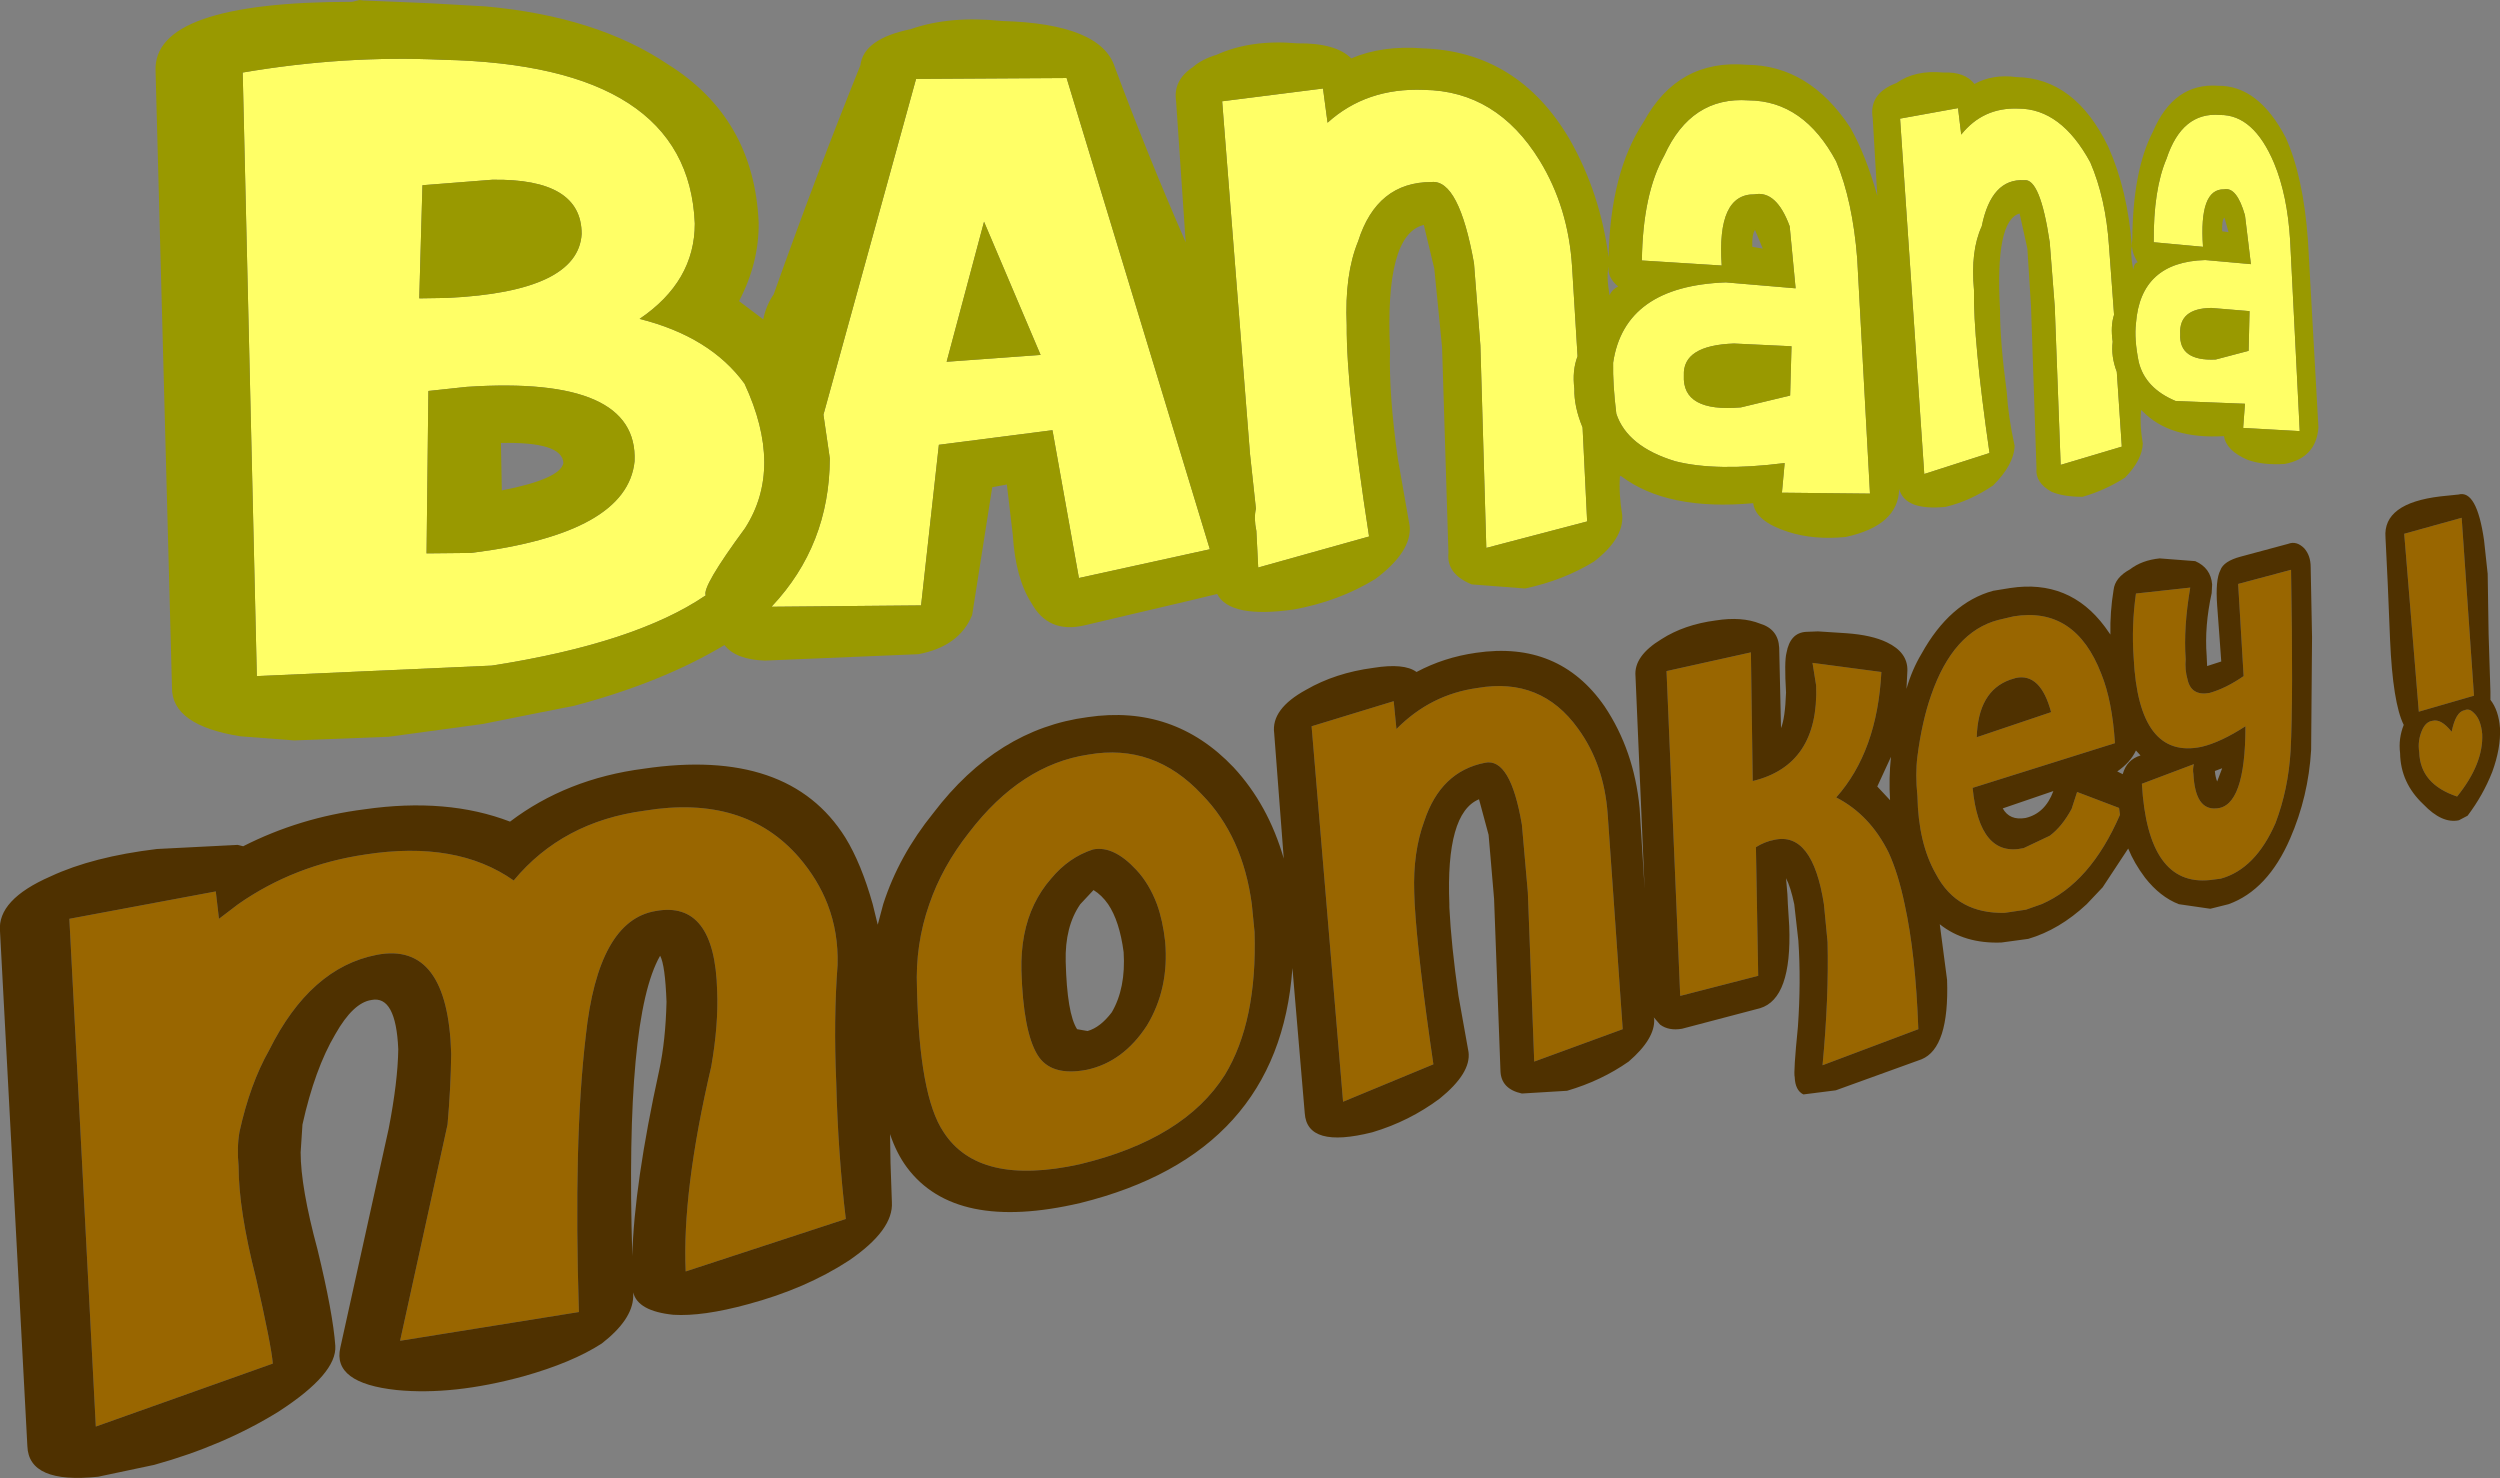 <?xml version="1.0" encoding="UTF-8" standalone="no"?>
<svg xmlns:xlink="http://www.w3.org/1999/xlink" height="162.0px" width="274.0px" xmlns="http://www.w3.org/2000/svg">
  <rect width="100%" height="100%" fill="#808080" stroke="none"/>
  <g transform="matrix(1.0, 0.0, 0.0, 1.0, 153.95, 63.8)">
    <path d="M54.3 -50.8 L60.65 -51.95 61.0 -49.05 Q63.4 -52.05 67.25 -51.9 71.95 -51.9 75.15 -46.0 76.85 -42.05 77.2 -36.8 L77.75 -29.3 Q77.35 -28.05 77.6 -26.35 77.4 -24.75 78.05 -23.05 L78.6 -14.85 71.9 -12.85 71.25 -30.2 70.7 -37.25 Q69.65 -44.3 67.9 -44.05 64.3 -44.25 63.25 -39.0 62.0 -36.3 62.4 -32.0 62.3 -26.65 64.1 -14.15 L56.95 -11.85 54.3 -50.8 M80.45 -24.15 Q79.95 -26.65 80.15 -28.35 80.65 -35.1 87.75 -35.3 L92.75 -34.85 92.1 -40.2 Q91.2 -43.35 89.8 -43.05 87.05 -43.1 87.5 -36.75 L82.1 -37.25 Q82.05 -43.0 83.5 -46.4 85.2 -51.55 89.35 -51.2 93.05 -51.25 95.3 -45.9 96.75 -42.4 97.05 -37.45 L98.1 -16.55 91.9 -16.9 92.1 -19.55 84.5 -19.85 Q81.15 -21.25 80.45 -24.15 M30.6 -22.65 Q30.4 -18.6 36.85 -19.15 L42.25 -20.45 42.4 -25.85 36.1 -26.15 Q30.45 -25.95 30.6 -22.65 M14.8 -46.2 Q17.95 -41.05 18.35 -34.55 L18.95 -24.75 Q18.35 -23.2 18.6 -21.2 18.55 -19.25 19.5 -16.95 L20.0 -6.65 8.95 -3.75 8.3 -25.95 7.6 -34.95 Q5.95 -44.15 2.95 -43.85 -3.05 -43.85 -5.1 -37.35 -6.6 -33.7 -6.35 -28.15 -6.4 -21.15 -3.9 -5.0 L-16.05 -1.6 -16.25 -5.6 Q-16.55 -7.0 -16.3 -8.05 L-16.95 -14.05 -20.0 -52.7 -8.95 -54.1 -8.45 -50.35 Q-4.2 -54.2 2.1 -53.95 10.1 -53.85 14.8 -46.2 M26.0 -35.25 Q26.1 -42.55 28.45 -46.75 31.4 -53.25 37.7 -52.8 43.75 -52.75 47.3 -46.1 49.1 -41.8 49.6 -35.45 L51.0 -9.7 41.35 -9.8 41.65 -13.05 Q34.15 -12.1 29.65 -13.25 24.4 -14.85 23.2 -18.45 22.8 -21.7 22.85 -24.05 24.1 -32.45 35.2 -32.85 L42.85 -32.2 42.2 -39.0 Q40.75 -42.95 38.35 -42.5 34.2 -42.55 34.75 -34.7 L26.0 -35.25 M88.4 -30.05 Q84.85 -30.0 85.0 -27.2 84.85 -24.2 88.9 -24.4 L92.5 -25.35 92.6 -29.7 88.4 -30.05 M-107.0 -20.95 L-107.2 -3.15 -102.3 -3.2 Q-85.2 -5.35 -84.4 -13.25 -84.0 -22.65 -102.8 -21.4 L-107.0 -20.95 M-90.2 -38.15 Q-90.2 -44.25 -100.0 -44.1 L-107.65 -43.5 -108.0 -31.1 -104.85 -31.15 Q-90.6 -31.85 -90.2 -38.15 M-46.1 -39.5 L-50.2 -24.15 -39.9 -24.9 -46.1 -39.5 M-63.0 -13.55 L-63.7 -18.35 -53.55 -55.15 -37.05 -55.25 -21.35 -3.6 -23.4 -3.15 -35.7 -0.45 -38.6 -16.65 -51.05 -15.05 -53.0 2.55 -69.35 2.7 -69.35 2.65 Q-63.05 -4.05 -63.0 -13.55 M-127.35 -55.85 Q-116.25 -57.75 -105.5 -57.25 -78.5 -56.7 -77.8 -39.3 -77.8 -32.95 -83.85 -28.85 -76.1 -26.9 -72.35 -21.75 -68.05 -12.5 -72.3 -5.9 -77.05 0.55 -76.6 1.45 -84.3 6.7 -100.05 9.15 L-125.8 10.3 -127.35 -55.85" fill="#ffff66" fill-rule="evenodd" stroke="none"/>
    <path d="M109.55 -5.3 L115.85 -7.05 117.2 12.45 111.15 14.2 109.55 -5.3 M91.95 10.3 L91.35 0.2 97.15 -1.35 Q97.4 12.75 97.1 18.5 96.85 22.7 95.45 26.4 93.25 31.45 89.45 32.5 L88.3 32.65 Q81.45 33.4 80.8 22.1 L86.5 19.95 Q86.35 20.5 86.45 21.05 86.65 25.0 88.95 24.8 92.15 24.65 92.15 15.8 89.45 17.55 87.35 18.05 80.45 19.5 79.9 8.3 79.65 4.8 80.15 1.25 L86.1 0.6 Q85.35 5.0 85.6 8.45 85.5 9.6 85.8 10.65 86.2 12.5 88.2 12.15 90.0 11.65 91.95 10.3 M118.1 16.65 Q118.25 19.9 115.35 23.5 111.3 22.15 111.2 18.65 111.0 17.4 111.5 16.25 111.9 15.3 112.65 15.2 113.6 14.95 114.75 16.4 115.2 14.2 116.15 14.05 116.65 13.8 117.15 14.3 117.95 15.0 118.1 16.65 M65.05 4.15 L66.75 3.75 Q73.5 2.65 76.35 10.05 77.55 13.0 77.85 17.65 L62.25 22.55 Q63.0 30.25 67.85 29.15 L70.7 27.8 Q72.05 26.8 73.1 24.85 L73.7 23.0 78.3 24.75 78.4 25.5 Q75.15 33.0 69.8 35.3 L68.1 35.9 65.75 36.25 Q63.2 36.3 61.35 35.3 59.4 34.25 58.2 31.95 56.3 28.6 56.2 23.45 55.95 21.05 56.2 19.1 56.7 15.25 57.7 12.4 60.1 5.45 65.05 4.15 M67.0 10.5 L66.35 10.7 Q62.85 11.95 62.7 17.0 L70.85 14.25 Q69.7 9.95 67.0 10.5 M45.1 11.35 L44.7 8.85 52.25 9.85 Q51.8 18.55 47.3 23.6 51.0 25.5 53.05 29.65 54.1 31.95 54.8 35.3 56.0 40.75 56.3 49.0 L45.8 52.95 Q46.5 45.5 46.35 39.45 L45.95 35.3 Q44.7 27.3 40.5 28.25 39.45 28.45 38.5 29.05 L38.75 43.15 30.2 45.35 28.7 9.75 37.95 7.7 38.15 21.8 Q45.4 20.05 45.1 11.35 M8.0 11.6 Q14.95 10.4 19.0 16.05 21.85 19.95 22.25 25.4 L23.9 49.0 14.2 52.55 13.5 34.0 12.85 26.6 Q11.6 19.2 8.8 19.8 3.95 20.75 2.15 26.2 0.9 29.6 1.05 34.0 L1.1 35.3 Q1.45 41.25 3.15 52.85 L-6.75 56.95 -10.2 15.8 -1.2 13.05 -0.9 16.1 Q2.85 12.3 8.0 11.6 M-27.15 35.3 Q-28.0 33.05 -29.4 31.55 -31.9 28.85 -34.15 29.3 -36.8 30.15 -38.75 32.5 -39.85 33.75 -40.6 35.3 -42.1 38.4 -42.0 42.6 -41.8 49.25 -40.25 51.8 -38.8 54.2 -34.85 53.45 -30.85 52.6 -28.25 48.6 -25.8 44.55 -26.25 39.4 -26.5 37.1 -27.15 35.3 M-34.65 18.9 Q-27.45 17.65 -22.2 23.3 -17.75 27.85 -16.75 35.3 L-16.45 38.35 Q-16.15 48.15 -19.7 54.0 -24.15 61.05 -35.6 63.8 -46.7 66.25 -50.55 60.25 -53.2 56.3 -53.45 44.5 -53.65 39.7 -52.1 35.3 -50.7 31.2 -47.75 27.45 -42.05 20.0 -34.65 18.9 M-63.25 35.3 Q-62.05 38.4 -62.15 41.95 -62.6 47.9 -62.3 54.8 -62.1 62.7 -61.25 69.8 L-78.8 75.55 Q-79.2 66.8 -76.0 53.1 -75.2 48.55 -75.35 44.8 -75.6 34.85 -82.1 36.05 -88.4 37.1 -89.75 49.75 -91.1 61.2 -90.5 80.0 L-110.1 83.15 -104.9 59.45 Q-104.55 55.5 -104.5 51.7 -104.85 39.35 -112.65 40.85 -119.95 42.25 -124.45 51.3 -126.55 55.0 -127.7 60.25 -128.0 61.95 -127.8 64.0 -127.8 68.8 -125.9 76.25 -124.2 83.7 -124.05 85.65 L-143.45 92.55 -146.35 36.9 -130.3 33.9 -129.95 36.9 -127.85 35.3 Q-121.7 31.0 -113.9 29.85 -103.9 28.3 -97.65 32.7 -92.3 26.25 -83.3 25.05 -72.35 23.25 -66.35 30.2 -64.3 32.6 -63.25 35.3" fill="#996600" fill-rule="evenodd" stroke="none"/>
    <path d="M86.65 -2.3 Q88.35 -1.55 88.5 0.25 L88.45 1.2 Q87.65 4.85 87.9 8.05 L87.95 9.2 89.5 8.7 89.25 5.25 89.05 2.55 Q88.85 -0.25 89.4 -1.3 89.75 -2.3 91.65 -2.8 L96.85 -4.2 Q97.75 -4.55 98.6 -3.7 99.3 -2.9 99.3 -1.65 L99.45 6.05 99.35 18.4 Q99.05 23.5 97.05 28.1 94.6 33.75 90.3 35.3 L88.3 35.8 84.85 35.3 Q82.8 34.5 81.15 32.4 79.95 30.8 79.3 29.2 L76.5 33.45 74.75 35.3 Q71.75 38.1 68.35 39.1 L65.4 39.5 Q61.35 39.65 58.65 37.5 L59.45 43.6 Q59.7 51.05 56.65 52.3 L47.25 55.7 43.7 56.15 Q42.8 55.7 42.75 54.25 42.6 53.75 43.1 48.75 43.45 43.75 43.15 39.3 L42.7 35.3 Q42.3 33.4 41.8 32.45 L41.95 34.2 42.0 35.3 42.15 37.7 Q42.45 45.65 38.95 46.7 L30.4 48.95 Q28.95 49.2 28.0 48.5 L27.3 47.7 27.35 47.9 Q27.45 50.05 24.55 52.55 21.55 54.65 17.8 55.75 L12.85 56.05 Q10.55 55.55 10.5 53.55 L9.8 34.7 9.2 27.7 8.15 23.8 Q4.5 25.3 4.9 35.3 L4.9 35.65 Q5.1 39.75 5.9 45.35 L7.0 51.5 Q7.3 53.8 3.85 56.6 0.5 59.1 -3.55 60.3 -10.7 62.1 -10.95 58.2 L-12.3 42.3 Q-13.75 62.65 -35.55 68.05 -49.25 71.25 -54.55 64.15 -55.7 62.6 -56.4 60.5 L-56.35 63.65 -56.2 67.95 Q-56.0 71.0 -60.9 74.35 -65.65 77.45 -72.0 79.15 -76.95 80.5 -80.15 80.3 -84.05 79.9 -84.55 77.85 L-84.55 78.35 Q-84.65 80.85 -88.0 83.45 -91.25 85.55 -96.6 87.05 -104.3 89.15 -110.45 88.55 -117.55 87.8 -116.65 83.9 L-111.35 59.9 Q-110.35 54.75 -110.3 51.2 -110.55 45.25 -113.25 45.8 -115.25 46.1 -117.2 49.55 -119.45 53.35 -120.8 59.45 L-121.0 62.5 Q-121.0 66.3 -119.15 73.15 -117.45 80.15 -117.2 83.7 -117.0 86.75 -123.4 90.9 -129.45 94.65 -137.05 96.75 L-143.2 98.05 Q-150.8 98.85 -150.95 94.7 L-153.95 38.25 Q-154.25 34.8 -148.4 32.25 -143.8 30.1 -136.75 29.25 L-127.9 28.8 -127.3 28.95 Q-121.1 25.8 -114.0 24.9 -104.95 23.6 -98.05 26.25 -91.85 21.55 -83.4 20.45 -67.5 18.1 -61.3 28.0 -59.55 30.85 -58.3 35.3 L-57.75 37.55 -57.15 35.3 Q-55.45 30.0 -51.65 25.3 -44.65 16.1 -34.75 14.8 -25.3 13.4 -18.75 20.3 -14.95 24.4 -13.25 30.3 L-14.3 16.55 Q-14.65 13.9 -10.8 11.8 -7.6 9.95 -3.45 9.4 -0.05 8.85 1.3 9.85 4.3 8.25 7.8 7.75 16.9 6.4 21.9 13.6 25.15 18.45 25.75 24.75 L26.3 33.6 25.3 10.3 Q25.1 8.1 28.15 6.25 30.65 4.65 34.1 4.2 36.95 3.75 38.95 4.55 40.95 5.15 41.05 7.2 L41.25 16.0 Q41.7 14.9 41.8 12.1 41.6 8.7 41.85 7.75 42.25 5.55 44.0 5.45 L45.3 5.4 48.4 5.6 Q51.2 5.8 52.85 6.6 55.15 7.7 55.1 9.7 L55.0 11.7 Q55.6 9.6 56.65 7.85 59.75 2.25 64.5 0.95 L66.35 0.65 Q72.85 -0.35 76.75 4.9 L77.35 5.75 Q77.3 3.25 77.7 0.85 77.85 -0.5 79.5 -1.4 80.8 -2.4 82.75 -2.6 L86.65 -2.3 M109.55 -5.3 L111.15 14.2 117.2 12.45 115.85 -7.05 109.55 -5.3 M118.3 -4.6 L118.7 -0.9 118.8 5.65 119.0 12.0 119.0 12.9 Q119.9 14.05 120.05 16.0 120.15 18.2 119.2 20.8 118.2 23.35 116.5 25.6 L115.55 26.1 Q113.7 26.5 111.65 24.35 109.15 22.0 109.1 18.75 108.9 17.15 109.5 15.65 108.3 13.25 108.0 6.3 L107.75 0.25 107.5 -4.9 Q107.2 -8.65 113.55 -9.4 L115.5 -9.6 Q117.5 -10.15 118.3 -4.6 M118.1 16.65 Q117.95 15.0 117.15 14.3 116.65 13.8 116.15 14.05 115.2 14.2 114.75 16.4 113.6 14.95 112.65 15.2 111.9 15.3 111.5 16.25 111.0 17.4 111.2 18.65 111.3 22.15 115.35 23.5 118.25 19.9 118.1 16.65 M91.95 10.3 Q90.0 11.65 88.2 12.15 86.2 12.5 85.8 10.65 85.5 9.6 85.6 8.45 85.35 5.0 86.1 0.6 L80.15 1.25 Q79.65 4.8 79.9 8.3 80.45 19.5 87.35 18.05 89.45 17.55 92.15 15.8 92.15 24.65 88.95 24.8 86.65 25.0 86.45 21.05 86.35 20.5 86.5 19.95 L80.8 22.1 Q81.45 33.4 88.3 32.65 L89.45 32.5 Q93.25 31.45 95.45 26.4 96.85 22.7 97.1 18.5 97.4 12.75 97.15 -1.35 L91.35 0.2 91.95 10.3 M89.05 21.85 L89.6 20.4 88.8 20.7 Q88.85 21.35 89.05 21.85 M67.0 10.5 Q69.7 9.95 70.85 14.25 L62.7 17.0 Q62.85 11.95 66.35 10.7 L67.0 10.5 M65.05 4.15 Q60.1 5.45 57.7 12.4 56.7 15.25 56.2 19.1 55.95 21.05 56.2 23.45 56.3 28.6 58.2 31.95 59.4 34.25 61.35 35.3 63.2 36.3 65.75 36.25 L68.1 35.9 69.8 35.3 Q75.15 33.0 78.4 25.5 L78.3 24.75 73.7 23.0 73.1 24.85 Q72.05 26.8 70.7 27.8 L67.85 29.15 Q63.0 30.25 62.25 22.55 L77.85 17.65 Q77.55 13.0 76.35 10.05 73.5 2.65 66.75 3.75 L65.05 4.15 M78.7 21.05 Q79.15 19.45 80.65 19.0 L80.15 18.45 Q79.55 19.75 78.1 20.75 L78.7 21.05 M45.1 11.35 Q45.4 20.05 38.15 21.8 L37.95 7.7 28.7 9.75 30.2 45.35 38.75 43.15 38.5 29.05 Q39.45 28.45 40.5 28.25 44.7 27.3 45.95 35.3 L46.35 39.45 Q46.5 45.5 45.8 52.95 L56.3 49.0 Q56.0 40.75 54.8 35.3 54.1 31.95 53.05 29.65 51.0 25.5 47.3 23.6 51.8 18.55 52.25 9.85 L44.7 8.85 45.1 11.35 M53.2 23.9 Q53.05 21.5 53.3 19.15 L51.8 22.4 53.2 23.9 M68.05 25.85 Q70.2 25.35 71.1 22.9 L65.55 24.8 Q66.3 26.15 68.05 25.85 M8.0 11.6 Q2.85 12.3 -0.9 16.1 L-1.2 13.05 -10.2 15.8 -6.75 56.95 3.15 52.85 Q1.45 41.25 1.1 35.3 L1.05 34.0 Q0.9 29.6 2.15 26.2 3.95 20.75 8.8 19.8 11.6 19.2 12.85 26.6 L13.5 34.0 14.2 52.55 23.9 49.0 22.25 25.4 Q21.85 19.95 19.0 16.05 14.95 10.4 8.0 11.6 M-34.65 18.9 Q-42.05 20.0 -47.75 27.45 -50.7 31.2 -52.1 35.3 -53.65 39.7 -53.45 44.5 -53.2 56.3 -50.55 60.25 -46.7 66.25 -35.6 63.8 -24.15 61.05 -19.7 54.0 -16.15 48.15 -16.45 38.35 L-16.75 35.3 Q-17.75 27.85 -22.2 23.3 -27.45 17.65 -34.65 18.9 M-27.15 35.3 Q-26.5 37.1 -26.25 39.4 -25.8 44.55 -28.25 48.6 -30.85 52.6 -34.85 53.45 -38.8 54.2 -40.25 51.8 -41.8 49.25 -42.0 42.6 -42.1 38.4 -40.6 35.3 -39.85 33.75 -38.75 32.5 -36.8 30.15 -34.15 29.3 -31.9 28.85 -29.4 31.55 -28.0 33.05 -27.15 35.3 M-34.1 33.75 L-35.55 35.3 Q-37.25 37.75 -37.15 41.6 -37.0 47.3 -35.9 49.0 L-34.75 49.2 Q-33.35 48.8 -32.1 47.15 -30.55 44.5 -30.8 40.55 -31.25 37.15 -32.5 35.3 -33.2 34.3 -34.1 33.75 M-63.25 35.3 Q-64.3 32.6 -66.35 30.2 -72.35 23.25 -83.3 25.05 -92.3 26.25 -97.65 32.7 -103.9 28.3 -113.9 29.85 -121.7 31.0 -127.85 35.3 L-129.95 36.9 -130.3 33.9 -146.35 36.9 -143.45 92.55 -124.05 85.65 Q-124.2 83.7 -125.9 76.25 -127.8 68.8 -127.8 64.0 -128.0 61.95 -127.7 60.25 -126.55 55.0 -124.45 51.3 -119.95 42.25 -112.65 40.85 -104.85 39.35 -104.5 51.7 -104.55 55.5 -104.9 59.45 L-110.1 83.15 -90.5 80.0 Q-91.1 61.2 -89.75 49.75 -88.4 37.1 -82.1 36.05 -75.6 34.85 -75.35 44.8 -75.2 48.55 -76.0 53.1 -79.2 66.8 -78.8 75.55 L-61.25 69.8 Q-62.1 62.7 -62.3 54.8 -62.6 47.9 -62.15 41.95 -62.05 38.4 -63.25 35.3 M-81.7 53.5 Q-81.0 50.25 -80.9 46.0 -81.05 41.95 -81.6 40.95 -85.45 47.65 -84.65 73.85 -84.45 66.05 -81.7 53.5" fill="#4f3100" fill-rule="evenodd" stroke="none"/>
    <path d="M54.3 -50.8 L56.95 -11.85 64.1 -14.15 Q62.3 -26.65 62.4 -32.0 62.0 -36.3 63.25 -39.0 64.3 -44.25 67.9 -44.05 69.65 -44.3 70.7 -37.25 L71.25 -30.2 71.9 -12.85 78.6 -14.85 78.05 -23.05 Q77.4 -24.75 77.6 -26.35 77.35 -28.05 77.75 -29.3 L77.2 -36.8 Q76.85 -42.05 75.15 -46.0 71.95 -51.9 67.25 -51.9 63.4 -52.05 61.0 -49.05 L60.65 -51.95 54.3 -50.8 M67.05 -55.35 Q73.45 -55.25 77.1 -47.75 79.25 -42.95 79.7 -36.8 79.5 -36.15 79.85 -34.25 79.95 -35.0 80.35 -35.05 79.55 -36.25 79.75 -37.5 79.8 -45.1 82.0 -49.35 84.3 -54.75 89.15 -54.4 93.55 -54.45 96.55 -48.75 98.5 -44.45 99.0 -37.45 L100.15 -16.95 Q99.9 -13.6 96.45 -12.95 94.05 -12.8 92.4 -13.4 90.05 -14.4 89.8 -16.0 83.9 -15.65 80.9 -18.7 80.65 -19.0 80.7 -18.65 80.55 -17.25 80.9 -15.2 80.85 -13.4 78.95 -11.45 76.75 -10.05 74.3 -9.35 72.2 -9.35 70.9 -9.9 69.1 -10.9 69.25 -12.45 L68.65 -30.2 68.25 -36.55 67.4 -40.4 Q64.7 -39.65 65.25 -29.9 65.25 -26.3 66.0 -20.75 66.15 -18.15 66.85 -14.95 66.8 -12.9 64.5 -10.6 62.0 -8.9 59.3 -8.25 54.85 -7.8 54.2 -10.2 54.1 -6.2 48.35 -4.95 44.9 -4.6 42.05 -5.5 38.45 -6.65 38.2 -8.65 28.8 -7.8 23.75 -11.6 L23.6 -11.65 Q23.45 -9.75 23.85 -7.3 24.0 -4.75 20.75 -2.25 17.4 -0.2 13.2 0.7 L7.35 0.25 Q4.55 -0.9 4.8 -3.2 L4.1 -25.75 3.25 -34.35 2.1 -39.15 Q-2.2 -38.1 -1.6 -25.45 -1.75 -20.65 -0.75 -13.55 L0.55 -6.15 Q0.8 -3.35 -3.2 -0.35 -7.2 2.1 -12.15 3.0 -19.15 4.0 -20.55 1.3 L-23.45 2.0 -35.15 4.75 Q-39.05 5.65 -40.9 2.3 -42.65 -0.4 -42.95 -5.2 L-43.6 -10.7 -45.2 -10.4 -47.4 3.6 Q-48.8 7.05 -53.3 7.9 L-70.1 8.6 Q-73.3 8.5 -74.55 6.9 -81.4 11.0 -91.0 13.55 L-94.8 14.3 -101.05 15.55 -111.35 16.95 -121.7 17.35 -127.6 16.9 Q-135.15 15.7 -135.1 11.55 L-136.9 -56.0 Q-137.25 -63.6 -115.35 -63.6 L-114.55 -63.8 -114.15 -63.75 -106.95 -63.45 -100.75 -63.1 Q-88.55 -62.0 -80.75 -56.75 -71.3 -50.85 -70.8 -39.4 -70.75 -35.0 -72.95 -30.8 L-70.3 -28.8 Q-70.0 -30.3 -69.15 -31.55 -64.55 -44.5 -59.65 -56.65 -59.3 -59.55 -54.15 -60.6 -49.9 -62.1 -44.15 -61.5 -33.25 -61.2 -31.75 -56.4 -28.15 -46.75 -24.0 -37.25 L-25.05 -52.7 Q-25.4 -55.0 -23.2 -56.45 -22.25 -57.3 -20.6 -57.8 -16.85 -59.5 -11.75 -59.05 -7.55 -59.1 -5.85 -57.4 -2.45 -58.85 2.0 -58.5 12.45 -58.15 18.1 -48.5 21.45 -42.6 22.35 -35.6 22.55 -44.95 26.2 -50.45 29.95 -57.35 37.5 -56.7 44.35 -56.65 48.85 -49.8 50.55 -46.8 51.8 -42.35 L51.3 -50.85 Q50.85 -53.55 53.9 -54.7 55.95 -56.15 59.05 -55.85 61.4 -55.95 62.45 -54.6 64.45 -55.7 67.05 -55.35 M22.35 -34.6 Q22.1 -33.55 22.45 -31.45 22.75 -32.1 23.4 -32.4 22.2 -33.4 22.35 -34.6 M39.25 -36.55 L38.4 -38.6 Q38.05 -38.1 38.1 -36.75 L39.25 -36.55 M26.0 -35.25 L34.75 -34.7 Q34.2 -42.55 38.35 -42.5 40.75 -42.95 42.2 -39.0 L42.85 -32.2 35.2 -32.85 Q24.1 -32.45 22.85 -24.05 22.8 -21.7 23.2 -18.45 24.4 -14.85 29.65 -13.25 34.15 -12.1 41.65 -13.05 L41.35 -9.8 51.0 -9.7 49.6 -35.45 Q49.1 -41.8 47.3 -46.1 43.75 -52.75 37.7 -52.8 31.4 -53.25 28.45 -46.75 26.1 -42.55 26.0 -35.25 M14.8 -46.2 Q10.1 -53.85 2.1 -53.95 -4.2 -54.2 -8.45 -50.35 L-8.95 -54.1 -20.0 -52.7 -16.95 -14.05 -16.3 -8.05 Q-16.55 -7.0 -16.25 -5.6 L-16.05 -1.6 -3.9 -5.0 Q-6.4 -21.15 -6.35 -28.15 -6.6 -33.7 -5.1 -37.35 -3.05 -43.85 2.95 -43.85 5.95 -44.15 7.6 -34.95 L8.3 -25.95 8.95 -3.75 20.0 -6.65 19.5 -16.95 Q18.55 -19.25 18.6 -21.2 18.35 -23.2 18.95 -24.75 L18.35 -34.55 Q17.95 -41.05 14.8 -46.2 M30.6 -22.65 Q30.45 -25.95 36.1 -26.15 L42.4 -25.85 42.25 -20.45 36.85 -19.15 Q30.4 -18.6 30.6 -22.65 M80.45 -24.15 Q81.15 -21.25 84.5 -19.85 L92.1 -19.55 91.9 -16.9 98.1 -16.55 97.05 -37.45 Q96.75 -42.4 95.3 -45.9 93.05 -51.25 89.35 -51.2 85.2 -51.55 83.5 -46.4 82.05 -43.0 82.1 -37.25 L87.5 -36.75 Q87.05 -43.1 89.8 -43.05 91.2 -43.35 92.1 -40.2 L92.75 -34.85 87.75 -35.3 Q80.65 -35.1 80.15 -28.35 79.95 -26.65 80.45 -24.15 M90.3 -38.35 L89.85 -39.95 Q89.55 -39.7 89.6 -38.45 L90.3 -38.35 M88.4 -30.05 L92.6 -29.7 92.5 -25.35 88.9 -24.4 Q84.85 -24.2 85.0 -27.2 84.85 -30.0 88.4 -30.05 M-90.2 -38.15 Q-90.6 -31.85 -104.85 -31.15 L-108.0 -31.1 -107.65 -43.5 -100.0 -44.1 Q-90.2 -44.25 -90.2 -38.15 M-107.0 -20.95 L-102.8 -21.4 Q-84.0 -22.65 -84.4 -13.25 -85.2 -5.35 -102.3 -3.2 L-107.2 -3.15 -107.0 -20.95 M-99.05 -15.25 L-98.95 -10.05 Q-92.55 -11.3 -92.2 -13.05 -92.3 -15.4 -99.05 -15.25 M-127.35 -55.85 L-125.8 10.3 -100.05 9.15 Q-84.3 6.7 -76.6 1.45 -77.05 0.55 -72.3 -5.9 -68.05 -12.5 -72.35 -21.75 -76.1 -26.9 -83.85 -28.85 -77.8 -32.95 -77.8 -39.3 -78.5 -56.7 -105.5 -57.25 -116.25 -57.75 -127.35 -55.85 M-63.0 -13.55 Q-63.05 -4.05 -69.35 2.65 L-69.35 2.7 -53.0 2.55 -51.05 -15.05 -38.6 -16.65 -35.7 -0.45 -23.4 -3.15 -21.35 -3.6 -37.05 -55.25 -53.55 -55.15 -63.7 -18.35 -63.0 -13.55 M-46.1 -39.5 L-39.9 -24.9 -50.2 -24.15 -46.1 -39.5" fill="#999900" fill-rule="evenodd" stroke="none"/>
  </g>
</svg>
